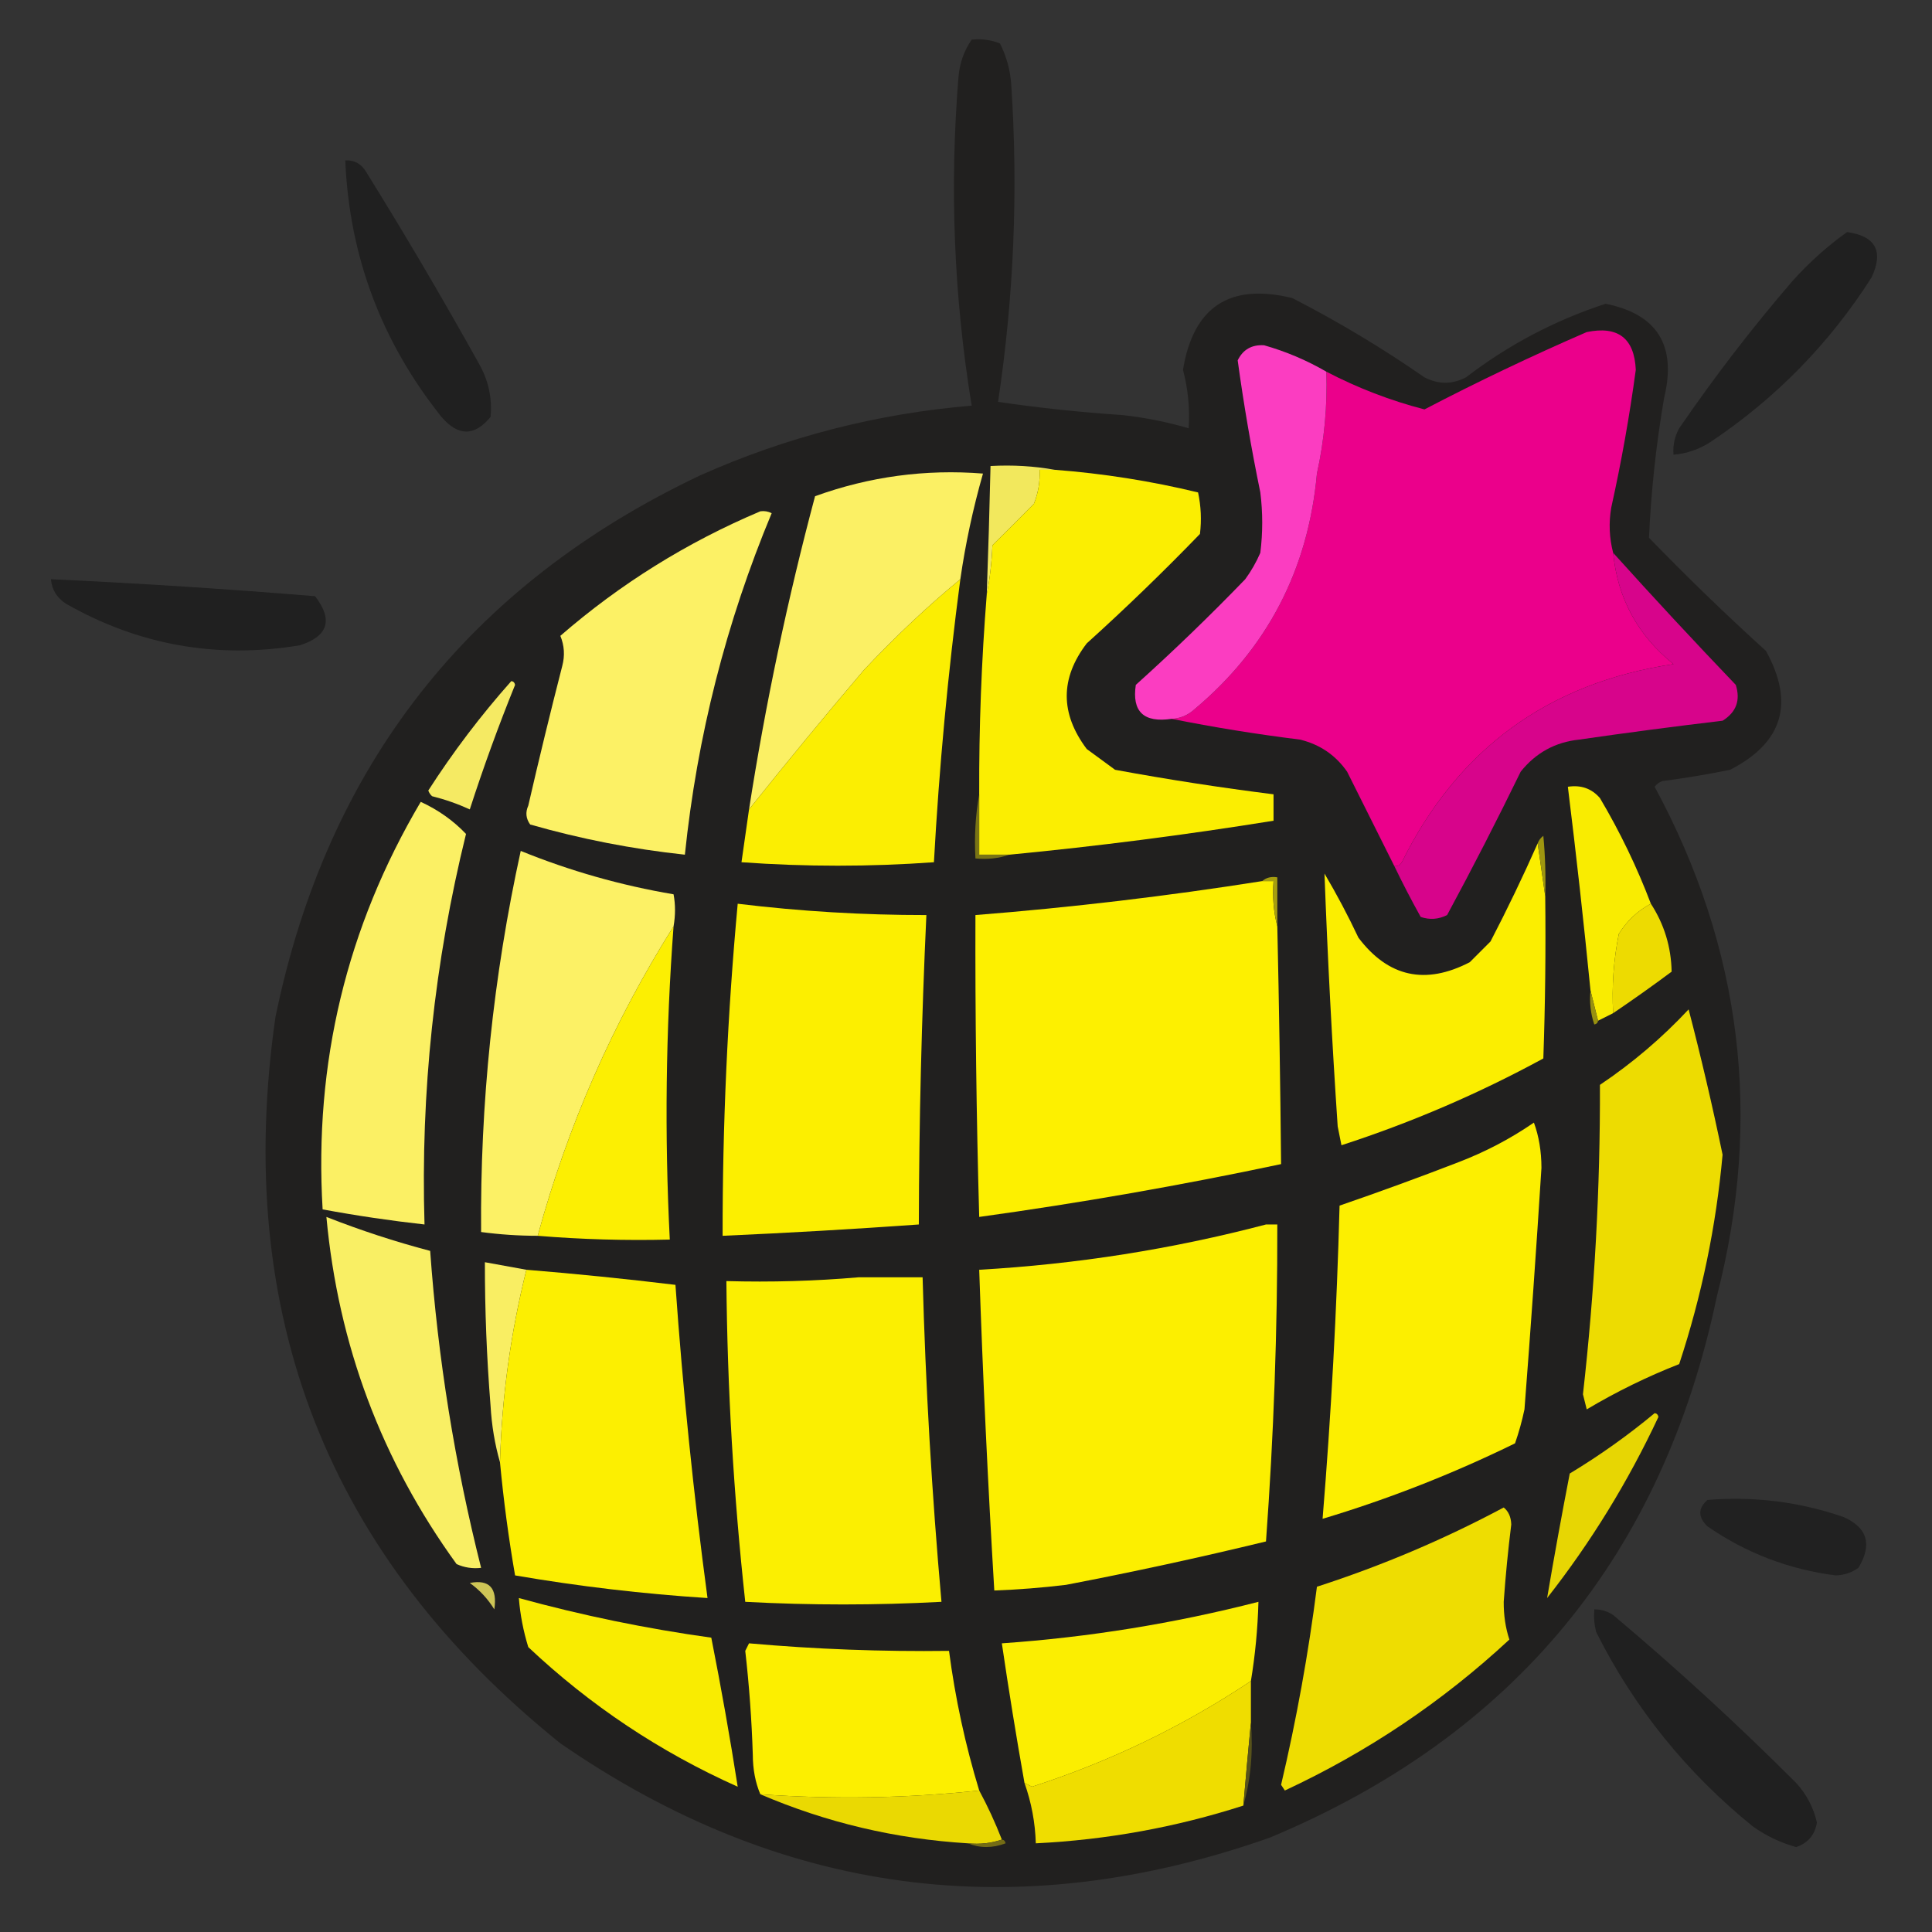 <?xml version="1.0" encoding="UTF-8"?> <svg xmlns="http://www.w3.org/2000/svg" xmlns:xlink="http://www.w3.org/1999/xlink" width="512px" height="512px" style="shape-rendering:geometricPrecision; text-rendering:geometricPrecision; image-rendering:optimizeQuality; fill-rule:evenodd; clip-rule:evenodd"><rect width="100%" height="100%" fill="#333333" stroke="none"/> <g> <path style="opacity:0.989" fill="#222120" d="M 257.5,10.5 C 260.119,10.232 262.619,10.565 265,11.5C 266.743,14.957 267.743,18.623 268,22.5C 269.856,50.634 268.69,78.634 264.5,106.5C 275.416,108.098 286.416,109.265 297.5,110C 303.471,110.661 309.305,111.828 315,113.5C 315.349,108.271 314.849,103.104 313.5,98C 316.255,81.259 325.922,74.926 342.5,79C 354.664,85.245 366.331,92.245 377.5,100C 381.197,101.899 384.864,101.899 388.5,100C 399.736,91.383 412.069,84.883 425.5,80.5C 439.224,83.249 444.391,91.582 441,105.5C 438.895,117.785 437.562,130.118 437,142.5C 446.976,152.809 457.309,162.809 468,172.5C 475.637,186.34 472.47,196.84 458.5,204C 452.536,205.216 446.536,206.216 440.5,207C 439.692,207.308 439.025,207.808 438.5,208.5C 461.634,251.279 467.134,296.279 455,343.5C 440.636,412.188 401.136,460.021 336.5,487C 269.467,510.622 206.8,502.288 148.5,462C 86.859,412.451 61.692,348.285 73,269.5C 86.692,202.926 124.192,155.092 185.5,126C 208.438,115.765 232.438,109.599 257.5,107.5C 252.787,78.661 251.62,49.661 254,20.5C 254.29,16.792 255.457,13.459 257.5,10.5 Z"></path> </g> <g> <path style="opacity:0.937" fill="#1f1f1f" d="M 91.5,42.5 C 93.903,42.393 95.737,43.393 97,45.5C 107.399,62.24 117.399,79.24 127,96.5C 129.469,100.894 130.469,105.561 130,110.5C 125.759,115.66 121.426,115.66 117,110.5C 101.066,90.52 92.566,67.854 91.5,42.5 Z"></path> </g> <g> <path style="opacity:0.941" fill="#1f1f1f" d="M 489.5,61.5 C 497.058,62.562 499.225,66.562 496,73.5C 484.878,90.956 470.711,105.456 453.5,117C 450.439,119.035 447.105,120.201 443.5,120.5C 443.298,118.011 443.798,115.677 445,113.5C 454.274,99.959 464.274,86.959 475,74.5C 479.432,69.56 484.265,65.227 489.5,61.5 Z"></path> </g> <g> <path style="opacity:1" fill="#eb008b" d="M 427.5,146.5 C 428.666,158.522 433.999,168.356 443.5,176C 410.368,180.965 386.368,198.465 371.5,228.5C 371.043,229.298 370.376,229.631 369.5,229.5C 365.347,221.193 361.18,212.86 357,204.5C 353.932,200.106 349.765,197.272 344.5,196C 332.96,194.568 321.627,192.735 310.5,190.5C 312.783,190.392 314.783,189.559 316.5,188C 335.862,171.782 346.695,150.949 349,125.5C 350.96,116.605 351.793,107.605 351.5,98.5C 359.785,102.817 368.452,106.151 377.5,108.5C 391.452,101.219 405.785,94.385 420.5,88C 428.794,86.305 433.128,89.638 433.5,98C 431.849,110.255 429.682,122.422 427,134.5C 426.306,138.554 426.473,142.554 427.5,146.5 Z"></path> </g> <g> <path style="opacity:1" fill="#fb3dc1" d="M 351.5,98.5 C 351.793,107.605 350.96,116.605 349,125.5C 346.695,150.949 335.862,171.782 316.5,188C 314.783,189.559 312.783,190.392 310.5,190.5C 303.101,191.595 299.935,188.595 301,181.5C 310.97,172.53 320.637,163.197 330,153.5C 331.586,151.33 332.92,148.996 334,146.5C 334.667,141.167 334.667,135.833 334,130.5C 331.601,118.845 329.601,107.178 328,95.5C 329.393,92.634 331.726,91.301 335,91.5C 340.785,93.142 346.285,95.475 351.5,98.5 Z"></path> </g> <g> <path style="opacity:1" fill="#fbf064" d="M 254.5,153.5 C 245.865,160.613 237.365,168.613 229,177.5C 218.591,189.732 208.425,202.065 198.5,214.5C 202.86,186.532 208.694,158.866 216,131.5C 230.413,126.292 245.246,124.292 260.5,125.5C 257.844,134.82 255.844,144.153 254.5,153.5 Z"></path> </g> <g> <path style="opacity:1" fill="#f2e85d" d="M 279.5,124.5 C 278.167,124.5 276.833,124.5 275.5,124.5C 275.649,127.607 275.149,130.607 274,133.5C 270.419,137.15 266.752,140.816 263,144.5C 262.825,149.019 262.325,153.353 261.5,157.5C 261.907,146.169 262.241,134.836 262.5,123.5C 268.358,123.178 274.025,123.511 279.5,124.5 Z"></path> </g> <g> <path style="opacity:1" fill="#fbee01" d="M 279.5,124.5 C 292.354,125.479 305.021,127.479 317.5,130.5C 318.283,134.146 318.45,137.812 318,141.5C 308.304,151.53 298.304,161.197 288,170.5C 280.932,179.753 280.932,189.086 288,198.5C 290.5,200.333 293,202.167 295.5,204C 309.431,206.567 323.431,208.733 337.5,210.5C 337.5,212.833 337.5,215.167 337.5,217.5C 314.251,221.25 290.918,224.25 267.5,226.5C 264.833,226.5 262.167,226.5 259.5,226.5C 259.5,221.167 259.5,215.833 259.5,210.5C 259.43,192.802 260.096,175.136 261.5,157.5C 262.325,153.353 262.825,149.019 263,144.5C 266.752,140.816 270.419,137.15 274,133.5C 275.149,130.607 275.649,127.607 275.5,124.5C 276.833,124.5 278.167,124.5 279.5,124.5 Z"></path> </g> <g> <path style="opacity:1" fill="#fcf165" d="M 201.5,135.5 C 202.552,135.351 203.552,135.517 204.5,136C 192.413,165 184.747,195.166 181.5,226.5C 167.603,225.017 153.936,222.35 140.5,218.5C 139.369,216.926 139.202,215.259 140,213.5C 142.842,201.132 145.842,188.799 149,176.5C 149.728,173.77 149.562,171.103 148.5,168.5C 164.38,154.722 182.047,143.722 201.5,135.5 Z"></path> </g> <g> <path style="opacity:1" fill="#d7048b" d="M 427.5,146.5 C 438.1,158.271 448.933,169.937 460,181.5C 461.293,185.582 460.126,188.749 456.5,191C 443.818,192.502 431.151,194.169 418.5,196C 412.162,196.666 406.995,199.5 403,204.5C 396.755,217.323 390.255,229.99 383.5,242.5C 381.235,243.647 378.902,243.814 376.5,243C 374.026,238.552 371.693,234.052 369.5,229.5C 370.376,229.631 371.043,229.298 371.5,228.5C 386.368,198.465 410.368,180.965 443.5,176C 433.999,168.356 428.666,158.522 427.5,146.5 Z"></path> </g> <g> <path style="opacity:0.948" fill="#1f1f1f" d="M 13.5,153.5 C 36.868,154.585 60.201,156.085 83.5,158C 88.317,164.257 86.984,168.59 79.5,171C 57.495,174.665 36.829,170.998 17.5,160C 15.077,158.429 13.744,156.263 13.5,153.5 Z"></path> </g> <g> <path style="opacity:1" fill="#fbee02" d="M 254.5,153.5 C 251.213,178.412 248.88,203.412 247.5,228.5C 230.495,229.723 213.495,229.723 196.5,228.5C 197.167,223.833 197.833,219.167 198.5,214.5C 208.425,202.065 218.591,189.732 229,177.5C 237.365,168.613 245.865,160.613 254.5,153.5 Z"></path> </g> <g> <path style="opacity:1" fill="#f5ea63" d="M 135.5,180.5 C 136.043,180.56 136.376,180.893 136.5,181.5C 132.1,192.368 128.1,203.368 124.5,214.5C 121.283,213.028 117.949,211.862 114.5,211C 114.043,210.586 113.709,210.086 113.5,209.5C 120.09,199.247 127.423,189.58 135.5,180.5 Z"></path> </g> <g> <path style="opacity:1" fill="#f9ec01" d="M 437.5,239.5 C 433.99,241.357 431.157,244.024 429,247.5C 427.616,254.411 427.116,261.411 427.5,268.5C 426.167,269.167 424.833,269.833 423.5,270.5C 422.833,267.833 422.167,265.167 421.5,262.5C 419.721,244.489 417.721,226.489 415.5,208.5C 418.972,207.963 421.805,208.963 424,211.5C 429.318,220.469 433.818,229.803 437.5,239.5 Z"></path> </g> <g> <path style="opacity:1" fill="#fbf064" d="M 111.5,212.5 C 116.126,214.629 120.126,217.462 123.5,221C 115.123,254.975 111.456,289.475 112.5,324.5C 103.449,323.491 94.449,322.158 85.5,320.5C 83.191,281.738 91.858,245.738 111.5,212.5 Z"></path> </g> <g> <path style="opacity:1" fill="#797415" d="M 259.5,210.5 C 259.5,215.833 259.5,221.167 259.5,226.5C 262.167,226.5 264.833,226.5 267.5,226.5C 264.713,227.477 261.713,227.81 258.5,227.5C 258.178,221.642 258.511,215.975 259.5,210.5 Z"></path> </g> <g> <path style="opacity:1" fill="#fbee00" d="M 407.5,223.5 C 408.167,228.167 408.833,232.833 409.5,237.5C 409.667,251.837 409.5,266.171 409,280.5C 391.882,289.818 374.049,297.484 355.5,303.5C 355.167,301.833 354.833,300.167 354.5,298.5C 353,276.165 351.833,253.831 351,231.5C 354.255,237.008 357.255,242.675 360,248.5C 367.899,258.931 377.732,261.097 389.5,255C 391.333,253.167 393.167,251.333 395,249.5C 399.453,240.929 403.62,232.262 407.5,223.5 Z"></path> </g> <g> <path style="opacity:1" fill="#fcf165" d="M 178.5,245.5 C 162.447,270.97 150.447,298.303 142.5,327.5C 137.473,327.497 132.473,327.164 127.5,326.5C 127.22,292.397 130.72,258.73 138,225.5C 151.045,230.804 164.545,234.637 178.5,237C 179.013,239.718 179.013,242.551 178.5,245.5 Z"></path> </g> <g> <path style="opacity:1" fill="#fdf000" d="M 334.5,233.5 C 335.5,233.5 336.5,233.5 337.5,233.5C 337.183,237.702 337.517,241.702 338.5,245.5C 338.967,266.497 339.3,287.497 339.5,308.5C 313.017,314.12 286.35,318.786 259.5,322.5C 258.753,295.84 258.42,269.173 258.5,242.5C 283.953,240.485 309.287,237.485 334.5,233.5 Z"></path> </g> <g> <path style="opacity:1" fill="#9e9610" d="M 409.5,237.5 C 408.833,232.833 408.167,228.167 407.5,223.5C 407.783,222.711 408.283,222.044 409,221.5C 409.499,226.823 409.666,232.156 409.5,237.5 Z"></path> </g> <g> <path style="opacity:1" fill="#fcef00" d="M 195.5,239.5 C 212.094,241.515 228.76,242.515 245.5,242.5C 244.231,269.817 243.564,297.15 243.5,324.5C 226.182,325.734 208.849,326.734 191.5,327.5C 191.469,298.043 192.802,268.71 195.5,239.5 Z"></path> </g> <g> <path style="opacity:1" fill="#eddb01" d="M 437.5,239.5 C 441.036,244.944 442.87,250.944 443,257.5C 437.892,261.299 432.725,264.966 427.5,268.5C 427.116,261.411 427.616,254.411 429,247.5C 431.157,244.024 433.99,241.357 437.5,239.5 Z"></path> </g> <g> <path style="opacity:1" fill="#a69e0f" d="M 334.5,233.5 C 335.568,232.566 336.901,232.232 338.5,232.5C 338.5,236.833 338.5,241.167 338.5,245.5C 337.517,241.702 337.183,237.702 337.5,233.5C 336.5,233.5 335.5,233.5 334.5,233.5 Z"></path> </g> <g> <path style="opacity:1" fill="#fcef02" d="M 178.5,245.5 C 176.43,273.146 176.097,300.813 177.5,328.5C 165.783,328.791 154.116,328.458 142.5,327.5C 150.447,298.303 162.447,270.97 178.5,245.5 Z"></path> </g> <g> <path style="opacity:1" fill="#989110" d="M 421.5,262.5 C 422.167,265.167 422.833,267.833 423.5,270.5C 423.44,271.043 423.107,271.376 422.5,271.5C 421.516,268.572 421.183,265.572 421.5,262.5 Z"></path> </g> <g> <path style="opacity:1" fill="#eddc01" d="M 447.5,267.5 C 450.801,280.156 453.801,292.989 456.5,306C 454.795,324.926 450.962,343.426 445,361.5C 436.552,364.807 428.386,368.807 420.5,373.5C 420.167,372.167 419.833,370.833 419.5,369.5C 422.583,342.257 424.083,314.924 424,287.5C 432.613,281.719 440.446,275.052 447.5,267.5 Z"></path> </g> <g> <path style="opacity:1" fill="#fcef00" d="M 406.5,297.5 C 407.824,301.107 408.491,305.107 408.5,309.5C 407.151,330.844 405.651,352.177 404,373.5C 403.355,376.559 402.522,379.559 401.5,382.5C 385.027,390.572 368.027,397.239 350.5,402.5C 352.764,374.882 354.264,347.215 355,319.5C 365.549,315.872 376.049,312.039 386.5,308C 393.67,305.25 400.337,301.75 406.5,297.5 Z"></path> </g> <g> <path style="opacity:1" fill="#f9ef64" d="M 86.5,322.5 C 95.503,326.041 104.67,329.041 114,331.5C 116.037,359.931 120.537,387.931 127.5,415.5C 125.208,415.756 123.041,415.423 121,414.5C 101.133,387.077 89.633,356.41 86.5,322.5 Z"></path> </g> <g> <path style="opacity:1" fill="#fcef00" d="M 335.5,324.5 C 336.5,324.5 337.5,324.5 338.5,324.5C 338.545,352.539 337.545,380.539 335.5,408.5C 317.956,412.759 300.289,416.592 282.5,420C 276.183,420.765 269.849,421.265 263.5,421.5C 261.801,393.188 260.468,364.855 259.5,336.5C 285.354,335.026 310.687,331.026 335.5,324.5 Z"></path> </g> <g> <path style="opacity:1" fill="#f9ee63" d="M 139.5,336.5 C 135.32,353.247 132.987,370.247 132.5,387.5C 131.129,382.728 130.296,377.728 130,372.5C 128.986,359.852 128.486,347.185 128.5,334.5C 132.167,335.167 135.833,335.833 139.5,336.5 Z"></path> </g> <g> <path style="opacity:1" fill="#fcef01" d="M 139.5,336.5 C 152.739,337.583 165.906,338.916 179,340.5C 180.964,368.267 183.797,395.934 187.5,423.5C 170.392,422.403 153.392,420.403 136.5,417.5C 134.778,407.554 133.444,397.554 132.5,387.5C 132.987,370.247 135.32,353.247 139.5,336.5 Z"></path> </g> <g> <path style="opacity:1" fill="#fbef01" d="M 227.5,338.5 C 233.167,338.5 238.833,338.5 244.5,338.5C 245.281,367.225 246.948,395.891 249.5,424.5C 232.128,425.427 214.795,425.427 197.5,424.5C 194.417,396.253 192.75,367.92 192.5,339.5C 204.345,339.828 216.012,339.495 227.5,338.5 Z"></path> </g> <g> <path style="opacity:1" fill="#e7d603" d="M 438.5,374.5 C 439.043,374.56 439.376,374.893 439.5,375.5C 431.451,392.69 421.618,408.69 410,423.5C 411.859,412.531 413.859,401.531 416,390.5C 423.959,385.692 431.459,380.358 438.5,374.5 Z"></path> </g> <g> <path style="opacity:0.938" fill="#202020" d="M 452.5,397.5 C 464.838,396.49 476.838,397.99 488.5,402C 494.894,404.805 496.228,409.305 492.5,415.5C 490.709,416.764 488.709,417.431 486.5,417.5C 474.066,415.913 462.732,411.58 452.5,404.5C 449.952,402.051 449.952,399.718 452.5,397.5 Z"></path> </g> <g> <path style="opacity:1" fill="#eedd01" d="M 398.5,399.5 C 399.765,400.514 400.431,402.014 400.5,404C 399.65,410.816 398.983,417.649 398.5,424.5C 398.481,428.089 398.981,431.422 400,434.5C 382.29,450.942 362.456,464.276 340.5,474.5C 340.167,474 339.833,473.5 339.5,473C 343.582,455.677 346.748,438.177 349,420.5C 366.197,414.941 382.697,407.941 398.5,399.5 Z"></path> </g> <g> <path style="opacity:1" fill="#cec556" d="M 124.5,419.5 C 129.671,418.509 131.838,420.842 131,426.5C 129.281,423.712 127.115,421.379 124.5,419.5 Z"></path> </g> <g> <path style="opacity:1" fill="#f9ec01" d="M 137.5,423.5 C 154.25,428.103 171.25,431.603 188.5,434C 191.131,447.296 193.464,460.463 195.5,473.5C 174.883,464.28 156.383,451.946 140,436.5C 138.686,432.246 137.853,427.913 137.5,423.5 Z"></path> </g> <g> <path style="opacity:1" fill="#fbee01" d="M 331.5,445.5 C 313.554,457.472 294.22,466.805 273.5,473.5C 272.817,473.137 272.15,472.804 271.5,472.5C 269.312,460.185 267.312,447.851 265.5,435.5C 288.496,433.901 311.163,430.234 333.5,424.5C 333.31,431.593 332.643,438.593 331.5,445.5 Z"></path> </g> <g> <path style="opacity:0.949" fill="#1f1f1f" d="M 422.5,426.5 C 424.308,426.491 425.975,426.991 427.5,428C 444.267,442.096 460.433,456.93 476,472.5C 478.754,475.508 480.587,479.008 481.5,483C 480.955,486.256 479.122,488.423 476,489.5C 471.832,488.332 467.998,486.499 464.5,484C 446.933,469.774 433.1,452.607 423,432.5C 422.505,430.527 422.338,428.527 422.5,426.5 Z"></path> </g> <g> <path style="opacity:1" fill="#fcef00" d="M 259.5,474.5 C 240.344,476.558 221.011,476.892 201.5,475.5C 200.179,472.402 199.512,468.902 199.5,465C 199.209,455.797 198.542,446.63 197.5,437.5C 197.833,436.833 198.167,436.167 198.5,435.5C 216.103,437.061 233.77,437.727 251.5,437.5C 253.146,450.063 255.812,462.396 259.5,474.5 Z"></path> </g> <g> <path style="opacity:1" fill="#efdd00" d="M 331.5,445.5 C 331.5,449.167 331.5,452.833 331.5,456.5C 330.802,463.734 330.136,471.067 329.5,478.5C 311.63,484.244 293.297,487.578 274.5,488.5C 274.335,483.006 273.335,477.673 271.5,472.5C 272.15,472.804 272.817,473.137 273.5,473.5C 294.22,466.805 313.554,457.472 331.5,445.5 Z"></path> </g> <g> <path style="opacity:1" fill="#58531a" d="M 331.5,456.5 C 332.13,464.243 331.463,471.576 329.5,478.5C 330.136,471.067 330.802,463.734 331.5,456.5 Z"></path> </g> <g> <path style="opacity:1" fill="#ead902" d="M 259.5,474.5 C 261.739,478.649 263.739,482.982 265.5,487.5C 262.713,488.477 259.713,488.81 256.5,488.5C 237.301,487.331 218.967,482.997 201.5,475.5C 221.011,476.892 240.344,476.558 259.5,474.5 Z"></path> </g> <g> <path style="opacity:1" fill="#746c15" d="M 265.5,487.5 C 266.043,487.56 266.376,487.893 266.5,488.5C 263.02,489.806 259.687,489.806 256.5,488.5C 259.713,488.81 262.713,488.477 265.5,487.5 Z"></path> </g> </svg> 
